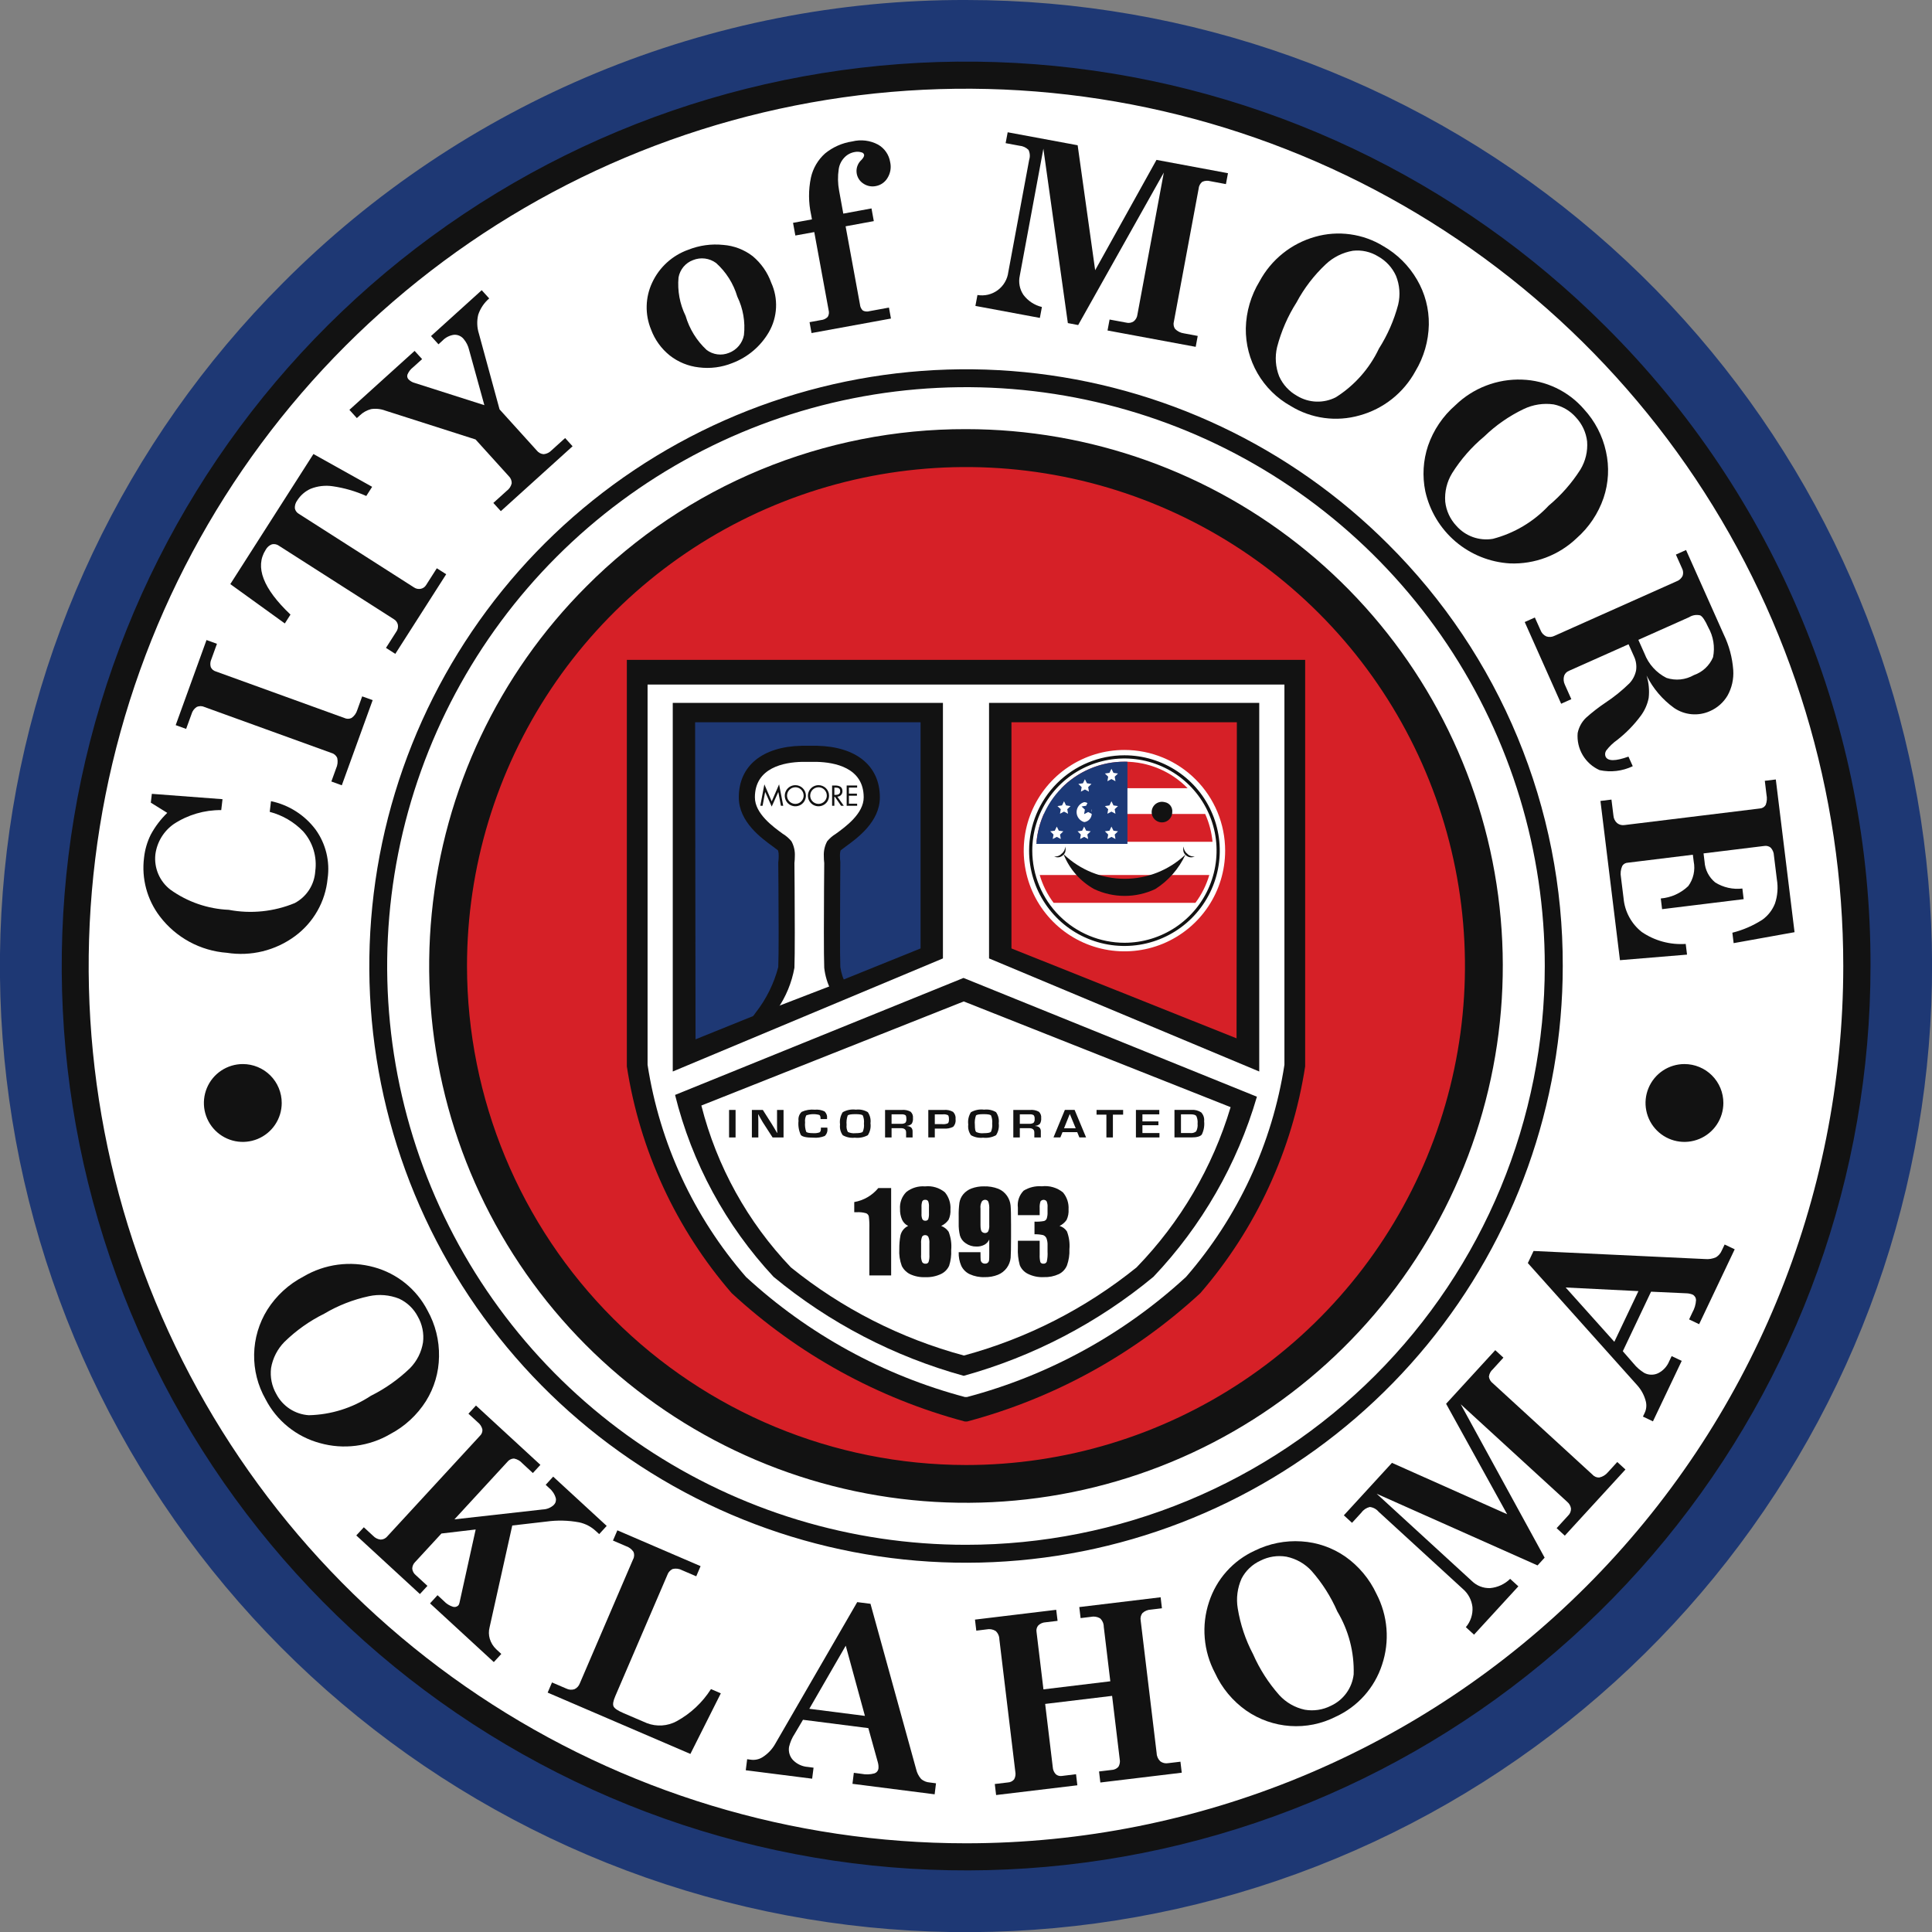 <svg width="82" height="82" viewBox="0 0 82 82" fill="none" xmlns="http://www.w3.org/2000/svg">
<rect x="0" y="0" width="82" height="82" fill="#808080" stroke="none"/>
<g clip-path="url(#clip0_1001_3230)">
<path d="M81.142 41C81.143 48.94 78.788 56.701 74.378 63.302C69.967 69.904 63.698 75.049 56.363 78.088C49.028 81.126 40.956 81.921 33.17 80.373C25.383 78.824 18.23 75.001 12.616 69.387C7.002 63.773 3.178 56.621 1.629 48.834C0.08 41.047 0.875 32.976 3.913 25.64C6.951 18.305 12.096 12.036 18.697 7.625C25.298 3.214 33.059 0.859 40.999 0.859C46.27 0.859 51.49 1.897 56.361 3.914C61.231 5.931 65.657 8.888 69.384 12.615C73.112 16.343 76.069 20.768 78.086 25.638C80.104 30.509 81.142 35.729 81.142 41Z" fill="white"/>
<path d="M62.495 41C62.495 45.251 61.234 49.407 58.872 52.942C56.51 56.477 53.153 59.232 49.225 60.859C45.298 62.486 40.975 62.912 36.806 62.082C32.636 61.253 28.806 59.206 25.8 56.2C22.794 53.193 20.746 49.363 19.917 45.193C19.087 41.024 19.513 36.702 21.14 32.774C22.767 28.846 25.522 25.489 29.057 23.127C32.592 20.765 36.748 19.504 40.999 19.504C43.822 19.504 46.617 20.06 49.225 21.14C51.834 22.221 54.203 23.804 56.199 25.8C58.195 27.796 59.779 30.166 60.859 32.774C61.939 35.382 62.495 38.177 62.495 41Z" fill="#D62027"/>
<path d="M12.008 12.008C5.3 18.716 1.125 27.542 0.194 36.982C-0.736 46.423 1.636 55.894 6.906 63.782C12.176 71.67 20.018 77.487 29.096 80.241C38.174 82.995 47.926 82.516 56.69 78.886C65.454 75.256 72.689 68.699 77.161 60.333C81.633 51.967 83.066 42.309 81.215 33.005C79.365 23.701 74.345 15.326 67.012 9.308C59.679 3.29 50.486 0 41 0C35.614 -0.015 30.278 1.039 25.301 3.1C20.325 5.161 15.806 8.189 12.008 12.008ZM2.89 41C2.89 33.463 5.125 26.094 9.312 19.827C13.5 13.56 19.452 8.675 26.416 5.791C33.38 2.906 41.042 2.152 48.435 3.622C55.828 5.093 62.618 8.722 67.948 14.052C73.278 19.382 76.907 26.173 78.378 33.565C79.849 40.958 79.094 48.621 76.209 55.584C73.325 62.548 68.44 68.5 62.173 72.688C55.906 76.876 48.537 79.111 41 79.111C30.896 79.099 21.209 75.081 14.064 67.936C6.92 60.791 2.901 51.104 2.89 41Z" fill="#1E3874"/>
<path d="M58.91 23.091C54.766 18.948 49.314 16.369 43.483 15.795C37.652 15.221 31.802 16.687 26.93 19.942C22.058 23.198 18.465 28.042 16.765 33.649C15.064 39.256 15.36 45.28 17.602 50.693C19.845 56.106 23.895 60.575 29.063 63.337C34.23 66.099 40.196 66.984 45.943 65.841C51.69 64.698 56.862 61.597 60.58 57.068C64.297 52.538 66.328 46.86 66.328 41C66.338 37.673 65.686 34.377 64.413 31.302C63.14 28.228 61.269 25.437 58.91 23.091ZM41 65.566C36.141 65.566 31.391 64.125 27.351 61.426C23.311 58.727 20.162 54.89 18.303 50.401C16.443 45.912 15.957 40.972 16.904 36.207C17.852 31.441 20.192 27.064 23.628 23.628C27.064 20.192 31.441 17.853 36.207 16.905C40.972 15.957 45.912 16.444 50.401 18.303C54.89 20.163 58.726 23.311 61.426 27.352C64.125 31.392 65.566 36.142 65.565 41C65.565 44.226 64.93 47.421 63.696 50.401C62.461 53.382 60.652 56.09 58.37 58.371C56.089 60.652 53.381 62.461 50.401 63.696C47.42 64.93 44.226 65.566 41 65.566Z" fill="#121212"/>
<path d="M68.145 13.856C61.865 7.577 53.603 3.669 44.765 2.799C35.927 1.93 27.061 4.151 19.678 9.085C12.294 14.019 6.85 21.361 4.272 29.859C1.695 38.357 2.143 47.486 5.542 55.691C8.941 63.895 15.079 70.667 22.911 74.853C30.743 79.04 39.784 80.38 48.493 78.648C57.203 76.916 65.043 72.217 70.677 65.352C76.311 58.487 79.39 49.882 79.39 41.001C79.404 35.958 78.417 30.962 76.487 26.302C74.557 21.642 71.722 17.412 68.145 13.856ZM41 78.235C33.635 78.235 26.436 76.052 20.313 71.96C14.189 67.869 9.417 62.054 6.598 55.25C3.78 48.446 3.042 40.959 4.479 33.736C5.916 26.513 9.462 19.878 14.669 14.671C19.877 9.464 26.512 5.917 33.735 4.481C40.958 3.044 48.444 3.781 55.248 6.6C62.052 9.418 67.868 14.191 71.959 20.314C76.05 26.438 78.234 33.637 78.234 41.001C78.233 50.876 74.311 60.347 67.328 67.329C60.345 74.312 50.875 78.235 41 78.235Z" fill="#121212"/>
<path d="M24.889 24.888C21.161 28.615 18.842 33.52 18.325 38.766C17.808 44.011 19.127 49.274 22.055 53.657C24.984 58.04 29.341 61.272 34.385 62.802C39.43 64.332 44.848 64.066 49.718 62.049C54.588 60.032 58.608 56.388 61.093 51.74C63.578 47.091 64.374 41.724 63.346 36.554C62.318 31.384 59.529 26.731 55.454 23.387C51.38 20.043 46.272 18.215 41.001 18.214C38.007 18.207 35.042 18.793 32.276 19.938C29.511 21.083 27 22.766 24.889 24.888ZM19.821 41C19.821 36.812 21.064 32.717 23.391 29.235C25.718 25.752 29.026 23.038 32.895 21.435C36.765 19.832 41.023 19.413 45.132 20.23C49.24 21.047 53.013 23.064 55.975 26.026C58.937 28.988 60.954 32.761 61.771 36.869C62.588 40.977 62.169 45.236 60.566 49.105C58.963 52.975 56.249 56.283 52.766 58.61C49.284 60.937 45.189 62.18 41.001 62.18C35.385 62.173 30.002 59.94 26.031 55.969C22.061 51.999 19.827 46.615 19.821 41Z" fill="#121212"/>
<path d="M26.605 28.006V45.26C27.153 48.823 28.695 52.159 31.055 54.885C33.862 57.478 37.259 59.348 40.951 60.333H41.047C44.74 59.348 48.138 57.478 50.946 54.885C53.305 52.159 54.847 48.823 55.395 45.26V28.006H26.605Z" fill="#121212"/>
<path d="M27.485 29.054V45.193C28 48.529 29.448 51.651 31.663 54.198C34.3 56.625 37.489 58.374 40.954 59.294H41.043C44.509 58.375 47.699 56.626 50.337 54.198C52.552 51.651 54 48.529 54.515 45.193V29.054H27.485Z" fill="white"/>
<path d="M28.554 29.833H40.021V40.678L28.554 45.478V29.833Z" fill="#121212"/>
<path d="M29.503 30.654H39.071V40.255L29.521 44.112L29.503 30.654Z" fill="#1E3874"/>
<path d="M53.446 29.833H41.978V40.678L53.446 45.478V29.833Z" fill="#121212"/>
<path d="M52.496 30.654H42.929V40.255L52.483 44.07L52.496 30.654Z" fill="#D62027"/>
<path d="M40.894 41.507L28.652 46.472C29.367 49.359 30.805 52.016 32.832 54.192C35.196 56.146 37.946 57.578 40.903 58.394C43.853 57.576 46.597 56.144 48.955 54.192C51.007 52.03 52.512 49.409 53.347 46.548L40.894 41.507Z" fill="#121212"/>
<path d="M40.904 42.504L29.768 46.922C30.422 49.501 31.731 51.868 33.569 53.793C35.73 55.536 38.231 56.81 40.912 57.533C43.587 56.808 46.082 55.534 48.238 53.793C50.097 51.88 51.466 49.546 52.231 46.991L40.904 42.504Z" fill="white"/>
<path d="M31.22 47.109H30.944V48.277H31.22V47.109Z" fill="#121212"/>
<path d="M33.256 47.109V48.277H32.791L32.377 47.636C32.357 47.605 32.324 47.547 32.279 47.467L32.233 47.385L32.188 47.3H32.177L32.181 47.378L32.184 47.454L32.186 47.607V48.277H31.912V47.109H32.377L32.753 47.701C32.786 47.754 32.826 47.816 32.869 47.892L32.924 47.985L32.98 48.083H32.989L32.987 48.008L32.982 47.932L32.98 47.781V47.109H33.256Z" fill="#121212"/>
<path d="M34.84 47.859H35.116V47.899C35.124 47.957 35.119 48.016 35.099 48.071C35.08 48.126 35.047 48.175 35.005 48.215C34.85 48.277 34.683 48.301 34.517 48.286C34.233 48.286 34.057 48.249 33.99 48.173C33.902 47.985 33.868 47.776 33.892 47.57C33.882 47.501 33.889 47.43 33.912 47.364C33.935 47.297 33.974 47.238 34.026 47.19C34.201 47.111 34.393 47.08 34.584 47.099C34.726 47.085 34.869 47.11 34.998 47.172C35.037 47.21 35.067 47.257 35.086 47.309C35.104 47.36 35.109 47.416 35.102 47.47V47.497H34.827V47.468C34.827 47.39 34.809 47.341 34.773 47.321C34.592 47.271 34.399 47.277 34.221 47.339C34.175 47.431 34.157 47.535 34.17 47.637C34.157 47.771 34.173 47.907 34.217 48.035C34.248 48.075 34.346 48.095 34.515 48.095C34.605 48.102 34.696 48.091 34.782 48.062C34.822 48.039 34.842 47.988 34.842 47.91L34.84 47.859Z" fill="#121212"/>
<path d="M36.325 47.097C36.502 47.075 36.68 47.113 36.833 47.203C36.928 47.341 36.968 47.509 36.946 47.675C36.971 47.852 36.93 48.032 36.833 48.182C36.663 48.273 36.47 48.31 36.279 48.287C36.102 48.307 35.924 48.271 35.769 48.182C35.674 48.051 35.633 47.889 35.654 47.728C35.629 47.546 35.669 47.361 35.767 47.206C35.937 47.11 36.133 47.072 36.325 47.097ZM36.303 47.288C36.119 47.288 36.01 47.308 35.978 47.346C35.934 47.473 35.919 47.608 35.932 47.742C35.918 47.846 35.937 47.952 35.987 48.044C36.088 48.091 36.2 48.109 36.31 48.096C36.479 48.096 36.581 48.075 36.617 48.038C36.664 47.928 36.682 47.807 36.668 47.688C36.682 47.571 36.665 47.451 36.619 47.341C36.586 47.306 36.481 47.288 36.303 47.288Z" fill="#121212"/>
<path d="M37.565 48.277V47.109H38.279C38.406 47.097 38.534 47.123 38.647 47.183C38.684 47.216 38.713 47.259 38.731 47.306C38.749 47.353 38.755 47.404 38.749 47.454C38.757 47.538 38.739 47.621 38.698 47.694C38.642 47.749 38.569 47.781 38.491 47.785V47.792C38.651 47.801 38.733 47.877 38.733 48.019V48.277H38.458V48.063C38.458 47.943 38.384 47.883 38.237 47.883H37.841V48.277H37.565ZM37.841 47.697H38.235C38.301 47.704 38.367 47.69 38.424 47.657C38.442 47.634 38.455 47.608 38.463 47.58C38.471 47.552 38.472 47.523 38.469 47.494C38.469 47.41 38.458 47.356 38.431 47.332C38.377 47.301 38.316 47.289 38.255 47.296H37.841V47.697Z" fill="#121212"/>
<path d="M39.4 48.275V47.11H40.057C40.194 47.095 40.332 47.124 40.453 47.192C40.492 47.234 40.523 47.284 40.541 47.339C40.559 47.394 40.564 47.453 40.557 47.51C40.565 47.566 40.559 47.623 40.543 47.677C40.526 47.73 40.497 47.78 40.459 47.822C40.338 47.886 40.2 47.913 40.063 47.9H39.676V48.275H39.4ZM39.676 47.712H39.99C40.07 47.72 40.151 47.709 40.226 47.679C40.261 47.655 40.277 47.601 40.277 47.514C40.277 47.417 40.264 47.354 40.235 47.332C40.167 47.3 40.091 47.287 40.017 47.297H39.676V47.712Z" fill="#121212"/>
<path d="M41.768 47.097C41.944 47.075 42.123 47.113 42.275 47.203C42.37 47.341 42.411 47.509 42.389 47.675C42.413 47.852 42.373 48.032 42.275 48.182C42.106 48.273 41.914 48.31 41.724 48.287C41.546 48.307 41.367 48.271 41.212 48.182C41.117 48.051 41.075 47.889 41.096 47.728C41.071 47.546 41.111 47.361 41.209 47.206C41.379 47.11 41.575 47.072 41.768 47.097ZM41.746 47.288C41.561 47.288 41.454 47.308 41.423 47.346C41.378 47.473 41.362 47.608 41.376 47.742C41.376 47.909 41.394 48.011 41.43 48.044C41.53 48.091 41.642 48.109 41.752 48.096C41.924 48.096 42.024 48.075 42.059 48.038C42.107 47.928 42.124 47.807 42.111 47.688C42.124 47.571 42.107 47.451 42.062 47.341C42.028 47.306 41.924 47.288 41.746 47.288Z" fill="#121212"/>
<path d="M43.008 48.277V47.109H43.722C43.849 47.097 43.976 47.123 44.089 47.183C44.127 47.216 44.155 47.259 44.173 47.306C44.191 47.353 44.197 47.404 44.191 47.454C44.199 47.538 44.181 47.621 44.14 47.694C44.084 47.749 44.011 47.781 43.933 47.785V47.792C44.096 47.801 44.176 47.877 44.176 48.019V48.277H43.9V48.064C43.9 47.943 43.826 47.883 43.68 47.883H43.284V48.277H43.008ZM43.284 47.697H43.677C43.743 47.704 43.809 47.69 43.866 47.657C43.885 47.634 43.898 47.608 43.907 47.58C43.914 47.552 43.917 47.523 43.913 47.494C43.92 47.437 43.906 47.379 43.873 47.332C43.82 47.301 43.758 47.289 43.697 47.296H43.284V47.697Z" fill="#121212"/>
<path d="M45.721 48.052H45.096L45.005 48.276H44.713L45.196 47.108H45.61L46.097 48.276H45.812L45.721 48.052ZM45.657 47.889L45.405 47.28L45.16 47.889H45.657Z" fill="#121212"/>
<path d="M47.235 47.309V48.277H46.959V47.309H46.541V47.109H47.669V47.309H47.235Z" fill="#121212"/>
<path d="M48.488 47.296V47.596H49.166V47.758H48.488V48.09H49.211V48.277H48.212V47.109H49.204V47.296H48.488Z" fill="#121212"/>
<path d="M49.848 48.276V47.108H50.562C50.711 47.094 50.861 47.132 50.985 47.215C51.031 47.266 51.066 47.325 51.087 47.39C51.108 47.455 51.115 47.523 51.107 47.591C51.128 47.784 51.094 47.978 51.009 48.152C50.945 48.234 50.798 48.276 50.569 48.276H49.848ZM50.124 48.09H50.516C50.561 48.096 50.607 48.093 50.651 48.08C50.695 48.067 50.736 48.046 50.771 48.016C50.821 47.916 50.841 47.804 50.829 47.694C50.841 47.582 50.822 47.469 50.776 47.367C50.742 47.32 50.66 47.295 50.533 47.295H50.124V48.09Z" fill="#121212"/>
<path d="M37.823 50.425V54.133H36.898V52.145C36.904 51.972 36.897 51.798 36.875 51.627C36.868 51.597 36.855 51.571 36.835 51.548C36.816 51.525 36.791 51.507 36.764 51.495C36.629 51.456 36.488 51.441 36.348 51.451H36.257V51.019C36.657 50.95 37.02 50.739 37.278 50.425H37.823Z" fill="#121212"/>
<path d="M39.947 52.032C40.075 52.08 40.185 52.166 40.262 52.278C40.359 52.526 40.397 52.794 40.371 53.059C40.382 53.283 40.353 53.507 40.285 53.72C40.217 53.872 40.097 53.996 39.947 54.069C39.736 54.17 39.504 54.217 39.27 54.207C39.045 54.217 38.822 54.172 38.618 54.076C38.469 54 38.348 53.879 38.274 53.729C38.189 53.5 38.153 53.256 38.169 53.012C38.167 52.816 38.184 52.62 38.22 52.427C38.241 52.341 38.281 52.261 38.337 52.192C38.394 52.123 38.465 52.069 38.545 52.032C38.431 51.977 38.34 51.884 38.287 51.769C38.224 51.625 38.194 51.468 38.2 51.311C38.19 51.179 38.209 51.046 38.255 50.922C38.301 50.798 38.374 50.686 38.467 50.592C38.693 50.416 38.976 50.331 39.261 50.354C39.412 50.337 39.565 50.351 39.71 50.395C39.855 50.438 39.99 50.511 40.107 50.608C40.274 50.812 40.358 51.072 40.34 51.335C40.35 51.484 40.323 51.633 40.262 51.769C40.182 51.883 40.073 51.974 39.947 52.032ZM39.446 52.777C39.454 52.68 39.439 52.583 39.401 52.494C39.388 52.471 39.367 52.452 39.344 52.44C39.32 52.427 39.293 52.421 39.266 52.423C39.24 52.421 39.214 52.427 39.191 52.439C39.167 52.451 39.148 52.469 39.135 52.492C39.1 52.583 39.086 52.68 39.094 52.777V53.257C39.085 53.362 39.1 53.468 39.139 53.566C39.154 53.59 39.175 53.608 39.2 53.62C39.224 53.632 39.252 53.638 39.279 53.635C39.306 53.639 39.332 53.634 39.355 53.621C39.379 53.609 39.398 53.59 39.41 53.566C39.442 53.464 39.454 53.357 39.446 53.25V52.777ZM39.428 51.233C39.435 51.148 39.423 51.063 39.395 50.984C39.382 50.963 39.362 50.946 39.34 50.935C39.318 50.925 39.293 50.921 39.268 50.924C39.243 50.921 39.218 50.925 39.196 50.937C39.173 50.948 39.155 50.966 39.144 50.988C39.118 51.067 39.107 51.15 39.112 51.233V51.515C39.106 51.594 39.118 51.673 39.148 51.747C39.161 51.768 39.179 51.785 39.201 51.797C39.223 51.808 39.248 51.813 39.273 51.811C39.297 51.814 39.322 51.809 39.344 51.798C39.366 51.787 39.385 51.77 39.397 51.749C39.423 51.665 39.434 51.577 39.428 51.489V51.233Z" fill="#121212"/>
<path d="M40.69 53.147H41.615C41.615 53.321 41.618 53.43 41.622 53.474C41.626 53.518 41.646 53.558 41.678 53.588C41.715 53.62 41.763 53.636 41.811 53.632C41.833 53.633 41.854 53.63 41.874 53.623C41.895 53.616 41.913 53.605 41.929 53.59C41.96 53.56 41.978 53.52 41.98 53.477C41.985 53.432 41.987 53.339 41.987 53.201V52.609C41.944 52.704 41.871 52.782 41.78 52.832C41.675 52.886 41.558 52.912 41.44 52.907C41.279 52.91 41.122 52.862 40.99 52.769C40.871 52.693 40.783 52.576 40.743 52.44C40.703 52.27 40.685 52.095 40.69 51.919V51.624C40.685 51.43 40.696 51.237 40.721 51.045C40.742 50.916 40.797 50.795 40.879 50.694C40.973 50.58 41.096 50.493 41.235 50.442C41.404 50.38 41.583 50.349 41.762 50.353C41.97 50.346 42.178 50.381 42.372 50.456C42.521 50.517 42.649 50.621 42.741 50.754C42.824 50.874 42.876 51.013 42.892 51.159C42.906 51.301 42.912 51.577 42.912 51.984V52.5C42.912 52.941 42.906 53.236 42.895 53.385C42.879 53.543 42.82 53.694 42.725 53.821C42.63 53.948 42.501 54.047 42.354 54.106C42.176 54.176 41.986 54.21 41.796 54.206C41.575 54.215 41.356 54.171 41.155 54.08C40.999 54.006 40.874 53.881 40.799 53.726C40.72 53.544 40.683 53.346 40.69 53.147ZM41.615 51.991C41.615 52.146 41.635 52.242 41.675 52.28C41.709 52.312 41.753 52.332 41.8 52.333C41.828 52.335 41.855 52.33 41.88 52.318C41.906 52.306 41.927 52.287 41.942 52.264C41.979 52.178 41.995 52.084 41.987 51.991V51.319C41.995 51.21 41.98 51.101 41.945 50.998C41.931 50.974 41.91 50.953 41.885 50.94C41.859 50.926 41.831 50.921 41.802 50.923C41.756 50.926 41.712 50.947 41.68 50.981C41.623 51.076 41.6 51.187 41.615 51.297V51.991Z" fill="#121212"/>
<path d="M44.971 52.032C45.099 52.07 45.211 52.153 45.284 52.265C45.376 52.506 45.412 52.765 45.389 53.022C45.399 53.255 45.364 53.487 45.286 53.707C45.22 53.869 45.097 54.001 44.939 54.078C44.74 54.17 44.522 54.213 44.303 54.205C44.064 54.218 43.825 54.167 43.611 54.058C43.462 53.98 43.345 53.852 43.282 53.696C43.216 53.454 43.189 53.203 43.202 52.953V52.661H44.127V53.262C44.122 53.365 44.131 53.469 44.156 53.569C44.169 53.592 44.188 53.61 44.211 53.621C44.234 53.633 44.26 53.637 44.285 53.634C44.315 53.637 44.345 53.631 44.37 53.616C44.396 53.601 44.416 53.578 44.428 53.551C44.459 53.41 44.47 53.264 44.461 53.12V52.864C44.467 52.758 44.451 52.652 44.414 52.552C44.401 52.522 44.381 52.495 44.356 52.472C44.332 52.45 44.303 52.432 44.272 52.421C44.152 52.395 44.03 52.383 43.907 52.386V51.85C44.044 51.857 44.18 51.848 44.314 51.823C44.34 51.815 44.364 51.801 44.384 51.782C44.404 51.763 44.419 51.74 44.428 51.714C44.454 51.627 44.466 51.537 44.461 51.447V51.242C44.469 51.154 44.455 51.066 44.421 50.984C44.405 50.965 44.385 50.95 44.363 50.939C44.34 50.929 44.316 50.924 44.291 50.924C44.266 50.925 44.242 50.931 44.22 50.942C44.197 50.953 44.178 50.969 44.163 50.989C44.133 51.078 44.121 51.172 44.127 51.267V51.574H43.202V51.255C43.186 51.125 43.199 50.993 43.241 50.869C43.283 50.744 43.353 50.631 43.444 50.537C43.676 50.394 43.947 50.328 44.219 50.35C44.378 50.331 44.54 50.344 44.694 50.389C44.849 50.434 44.993 50.509 45.117 50.611C45.285 50.811 45.369 51.068 45.353 51.329C45.364 51.483 45.335 51.638 45.269 51.778C45.193 51.888 45.09 51.975 44.971 52.032Z" fill="#121212"/>
<path d="M33.307 35.895C33.391 36.125 33.415 36.373 33.376 36.614C33.376 36.614 33.409 40.309 33.376 41.061C33.232 41.721 32.951 42.343 32.551 42.887L35.516 41.744C35.413 41.529 35.348 41.298 35.325 41.061C35.291 40.309 35.325 36.614 35.325 36.614C35.287 36.373 35.31 36.125 35.394 35.895C35.532 35.691 37.002 34.972 37.002 33.842C37.002 32.714 36.145 32.029 34.675 31.996C34.557 31.994 34.453 31.994 34.35 31.996C34.248 31.994 34.143 31.994 34.026 31.996C32.555 32.029 31.699 32.714 31.699 33.842C31.699 34.972 33.171 35.691 33.307 35.895Z" fill="white"/>
<path d="M32.826 35.944C32.826 35.944 32.999 36.078 33.024 36.096C33.045 36.173 33.054 36.253 33.05 36.334C33.05 36.413 33.046 36.491 33.037 36.569L33.032 36.592V36.616C33.032 36.641 33.048 38.278 33.048 39.581C33.048 40.233 33.044 40.801 33.032 41.045C32.848 41.749 32.521 42.408 32.072 42.981L31.769 43.401L33.222 42.84H32.988C33.355 42.312 33.604 41.71 33.718 41.076C33.729 40.818 33.733 40.231 33.733 39.564C33.733 38.325 33.72 36.814 33.718 36.63C33.729 36.533 33.735 36.436 33.735 36.338C33.747 36.118 33.697 35.899 33.591 35.706C33.488 35.581 33.365 35.474 33.226 35.391C32.812 35.09 32.04 34.532 32.04 33.842C32.04 32.574 33.288 32.354 34.033 32.336H34.667C35.41 32.354 36.658 32.574 36.658 33.842C36.658 34.532 35.889 35.09 35.473 35.391C35.334 35.475 35.211 35.582 35.108 35.706C35.004 35.9 34.954 36.118 34.966 36.338C34.965 36.436 34.971 36.533 34.983 36.63C34.981 36.814 34.968 38.325 34.968 39.564C34.968 40.231 34.972 40.818 34.983 41.076C35.02 41.415 35.12 41.744 35.277 42.046L35.918 41.799C35.789 41.565 35.704 41.31 35.666 41.045C35.655 40.801 35.653 40.233 35.653 39.581C35.653 38.278 35.666 36.641 35.666 36.616V36.594L35.664 36.569C35.655 36.493 35.651 36.416 35.651 36.338C35.647 36.256 35.656 36.173 35.678 36.093L35.875 35.944C36.387 35.573 37.344 34.881 37.344 33.842C37.344 32.51 36.349 31.691 34.683 31.653H34.018C32.352 31.691 31.357 32.51 31.357 33.842C31.357 34.881 32.312 35.573 32.826 35.944Z" fill="#121212"/>
<path d="M32.442 33.29L32.754 34.013L33.067 33.29L33.243 34.2H33.145L33.034 33.617H33.032L32.754 34.233L32.478 33.617H32.475L32.366 34.2H32.269L32.442 33.29Z" fill="#121212"/>
<path d="M34.205 33.77C34.205 33.858 34.179 33.945 34.131 34.02C34.082 34.094 34.012 34.152 33.931 34.186C33.849 34.221 33.758 34.23 33.671 34.213C33.584 34.196 33.504 34.154 33.441 34.092C33.378 34.029 33.335 33.949 33.317 33.862C33.299 33.775 33.308 33.685 33.342 33.603C33.375 33.521 33.432 33.451 33.506 33.401C33.58 33.352 33.666 33.325 33.755 33.325C33.814 33.324 33.872 33.335 33.927 33.358C33.981 33.38 34.031 33.412 34.072 33.454C34.114 33.495 34.147 33.544 34.17 33.598C34.193 33.653 34.205 33.711 34.205 33.77ZM33.404 33.77C33.404 33.839 33.426 33.907 33.465 33.965C33.504 34.022 33.559 34.067 33.624 34.093C33.688 34.119 33.759 34.126 33.828 34.112C33.896 34.098 33.958 34.064 34.007 34.014C34.056 33.965 34.089 33.902 34.103 33.833C34.116 33.765 34.108 33.694 34.081 33.63C34.055 33.566 34.009 33.511 33.951 33.472C33.893 33.434 33.825 33.414 33.755 33.414C33.662 33.415 33.572 33.453 33.507 33.52C33.441 33.586 33.404 33.676 33.404 33.77Z" fill="#121212"/>
<path d="M35.188 33.77C35.188 33.858 35.163 33.945 35.114 34.02C35.065 34.094 34.995 34.152 34.913 34.186C34.832 34.221 34.742 34.23 34.654 34.213C34.567 34.196 34.487 34.154 34.424 34.092C34.361 34.029 34.318 33.949 34.3 33.862C34.282 33.775 34.291 33.685 34.325 33.603C34.358 33.521 34.416 33.451 34.489 33.401C34.563 33.352 34.65 33.325 34.738 33.325C34.797 33.324 34.855 33.335 34.91 33.358C34.964 33.38 35.014 33.412 35.056 33.454C35.097 33.495 35.13 33.544 35.153 33.598C35.176 33.653 35.188 33.711 35.188 33.77ZM34.387 33.77C34.387 33.839 34.409 33.907 34.448 33.965C34.487 34.022 34.542 34.067 34.607 34.093C34.672 34.119 34.742 34.126 34.811 34.112C34.879 34.098 34.941 34.064 34.99 34.014C35.039 33.965 35.072 33.902 35.086 33.833C35.099 33.765 35.091 33.694 35.065 33.63C35.038 33.566 34.992 33.511 34.934 33.472C34.876 33.434 34.808 33.414 34.738 33.414C34.645 33.415 34.555 33.453 34.489 33.52C34.424 33.586 34.387 33.676 34.387 33.77Z" fill="#121212"/>
<path d="M35.413 34.2H35.317V33.339H35.442C35.604 33.339 35.756 33.384 35.756 33.577C35.757 33.607 35.753 33.637 35.743 33.665C35.733 33.693 35.718 33.719 35.697 33.741C35.677 33.763 35.653 33.781 35.626 33.793C35.599 33.805 35.57 33.812 35.54 33.813L35.813 34.2H35.698L35.438 33.822H35.413V34.2ZM35.413 33.738H35.442C35.551 33.738 35.66 33.718 35.66 33.584C35.66 33.442 35.558 33.428 35.442 33.428H35.413V33.738Z" fill="#121212"/>
<path d="M35.935 33.339H36.38V33.428H36.03V33.684H36.371V33.773H36.03V34.111H36.38V34.2H35.935V33.339Z" fill="#121212"/>
<path d="M51.999 36.103C51.999 36.948 51.749 37.775 51.279 38.478C50.81 39.181 50.142 39.729 49.361 40.053C48.58 40.376 47.721 40.461 46.892 40.296C46.063 40.132 45.301 39.725 44.703 39.127C44.105 38.529 43.698 37.768 43.533 36.939C43.367 36.11 43.452 35.25 43.775 34.469C44.098 33.688 44.646 33.02 45.349 32.55C46.052 32.081 46.878 31.83 47.724 31.83C48.857 31.83 49.944 32.28 50.746 33.081C51.548 33.882 51.998 34.969 51.999 36.103Z" fill="white"/>
<path d="M43.678 36.103C43.678 36.903 43.915 37.686 44.36 38.351C44.804 39.017 45.436 39.535 46.176 39.841C46.915 40.148 47.729 40.228 48.514 40.072C49.298 39.916 50.02 39.53 50.585 38.964C51.151 38.398 51.537 37.677 51.693 36.892C51.849 36.107 51.769 35.294 51.462 34.554C51.156 33.815 50.638 33.183 49.972 32.739C49.307 32.294 48.524 32.057 47.724 32.057C46.651 32.058 45.623 32.485 44.864 33.243C44.106 34.002 43.679 35.03 43.678 36.103ZM43.813 36.103C43.813 35.33 44.043 34.573 44.472 33.93C44.902 33.287 45.513 32.786 46.228 32.49C46.942 32.194 47.728 32.117 48.487 32.267C49.246 32.418 49.943 32.791 50.489 33.338C51.036 33.885 51.409 34.581 51.56 35.34C51.711 36.099 51.633 36.885 51.337 37.6C51.041 38.314 50.54 38.925 49.897 39.355C49.254 39.784 48.498 40.014 47.724 40.014C46.687 40.012 45.694 39.6 44.961 38.867C44.227 38.133 43.815 37.14 43.813 36.103Z" fill="#121212"/>
<path d="M51.151 34.547H44.304C44.136 34.92 44.031 35.319 43.993 35.728H51.463C51.424 35.319 51.319 34.92 51.151 34.547ZM44.718 38.319H50.737C51.003 37.964 51.202 37.564 51.327 37.138H44.128C44.253 37.564 44.453 37.964 44.718 38.319ZM47.728 32.329C47.229 32.328 46.735 32.427 46.275 32.621C45.815 32.814 45.398 33.097 45.049 33.454H50.406C50.057 33.097 49.641 32.814 49.181 32.621C48.721 32.427 48.227 32.328 47.728 32.329Z" fill="#D62027"/>
<path d="M47.852 35.818V32.33L47.728 32.328C46.778 32.328 45.864 32.688 45.17 33.336C44.475 33.984 44.052 34.871 43.986 35.818H47.852Z" fill="#1C3977"/>
<path d="M50.389 36.233C50.342 36.197 50.305 36.151 50.278 36.098C50.252 36.045 50.237 35.988 50.235 35.929C50.214 36.007 50.215 36.089 50.237 36.167C50.253 36.208 50.277 36.245 50.309 36.276C49.611 36.935 48.688 37.301 47.728 37.299C46.768 37.297 45.846 36.925 45.152 36.262C45.178 36.235 45.197 36.202 45.21 36.167C45.234 36.089 45.234 36.007 45.212 35.929C45.212 35.988 45.197 36.046 45.171 36.099C45.144 36.152 45.106 36.198 45.059 36.233C45.019 36.277 44.969 36.31 44.914 36.33C44.858 36.35 44.799 36.357 44.741 36.349C44.813 36.387 44.897 36.398 44.977 36.378C45.042 36.358 45.101 36.321 45.146 36.269C45.395 36.89 45.85 37.406 46.434 37.733C46.84 37.925 47.285 38.025 47.735 38.025C48.185 38.025 48.629 37.925 49.036 37.733C49.592 37.38 50.034 36.875 50.311 36.278C50.355 36.325 50.411 36.359 50.473 36.378C50.553 36.397 50.637 36.387 50.709 36.349C50.65 36.357 50.591 36.35 50.535 36.33C50.479 36.31 50.429 36.277 50.389 36.233Z" fill="#121212"/>
<path d="M49.429 34.045C49.341 34.022 49.248 34.026 49.162 34.059C49.077 34.091 49.004 34.149 48.953 34.225C48.902 34.301 48.877 34.391 48.88 34.482C48.883 34.574 48.914 34.662 48.97 34.734C49.026 34.807 49.103 34.86 49.19 34.886C49.278 34.913 49.371 34.911 49.458 34.882C49.544 34.852 49.619 34.797 49.672 34.722C49.726 34.648 49.754 34.559 49.754 34.468C49.765 34.369 49.737 34.27 49.677 34.191C49.616 34.112 49.528 34.06 49.429 34.045Z" fill="#121212"/>
<path d="M46.322 34.363L46.342 34.481V34.468C46.342 34.43 46.338 34.393 46.331 34.356L46.322 34.363Z" fill="white"/>
<path d="M46.013 34.554L46.046 34.363L45.906 34.229L46.097 34.2L46.155 34.084C46.114 34.059 46.067 34.045 46.019 34.044C45.926 34.069 45.844 34.125 45.785 34.201C45.726 34.278 45.694 34.372 45.694 34.468C45.694 34.565 45.726 34.659 45.785 34.735C45.844 34.812 45.926 34.867 46.019 34.892C46.105 34.881 46.184 34.84 46.242 34.777C46.3 34.713 46.334 34.631 46.337 34.545L46.184 34.465L46.013 34.554Z" fill="white"/>
<path d="M47.173 32.629L47.26 32.803L47.451 32.83L47.311 32.965L47.344 33.157L47.173 33.065L47.002 33.157L47.035 32.965L46.895 32.83L47.089 32.803L47.173 32.629Z" fill="white"/>
<path d="M46.047 33.072L46.134 33.245L46.325 33.272L46.185 33.408L46.218 33.599L46.047 33.508L45.876 33.599L45.909 33.408L45.769 33.272L45.963 33.245L46.047 33.072Z" fill="white"/>
<path d="M45.16 34.008L45.247 34.184L45.438 34.213L45.298 34.344L45.331 34.538L45.16 34.447L44.989 34.538L45.022 34.344L44.882 34.213L45.075 34.184L45.16 34.008Z" fill="white"/>
<path d="M47.173 34.008L47.26 34.184L47.451 34.213L47.311 34.344L47.344 34.538L47.173 34.447L47.002 34.538L47.035 34.344L46.895 34.213L47.089 34.184L47.173 34.008Z" fill="white"/>
<path d="M47.173 35.083L47.26 35.257L47.451 35.283L47.311 35.421L47.344 35.61L47.173 35.519L47.002 35.61L47.035 35.421L46.895 35.283L47.089 35.257L47.173 35.083Z" fill="white"/>
<path d="M46.014 35.083L46.101 35.257L46.292 35.283L46.15 35.421L46.185 35.61L46.014 35.519L45.843 35.61L45.874 35.421L45.736 35.283L45.929 35.257L46.014 35.083Z" fill="white"/>
<path d="M44.853 35.083L44.94 35.257L45.131 35.283L44.991 35.421L45.024 35.61L44.853 35.519L44.681 35.61L44.715 35.421L44.575 35.283L44.768 35.257L44.853 35.083Z" fill="white"/>
<path d="M7.099 34.501L6.401 34.067L6.445 33.693L9.444 33.92L9.39 34.383C8.677 34.376 7.977 34.581 7.38 34.972C7.165 35.121 6.985 35.314 6.849 35.537C6.714 35.761 6.627 36.01 6.594 36.269C6.564 36.552 6.607 36.838 6.719 37.099C6.831 37.361 7.009 37.589 7.235 37.762C7.959 38.281 8.82 38.578 9.711 38.616C10.652 38.795 11.626 38.695 12.511 38.329C12.76 38.196 12.97 38.002 13.123 37.765C13.275 37.528 13.364 37.255 13.381 36.974C13.422 36.673 13.397 36.367 13.309 36.076C13.221 35.786 13.071 35.518 12.87 35.29C12.482 34.887 11.99 34.599 11.448 34.458L11.502 34.004C12.26 34.163 12.935 34.593 13.399 35.215C13.83 35.817 14.011 36.562 13.904 37.294C13.858 37.775 13.711 38.241 13.472 38.661C13.234 39.081 12.909 39.446 12.52 39.733C12.11 40.036 11.643 40.254 11.148 40.376C10.652 40.497 10.137 40.519 9.633 40.44C9.075 40.399 8.533 40.24 8.042 39.974C7.55 39.707 7.121 39.339 6.783 38.894C6.241 38.183 6.001 37.287 6.114 36.4C6.151 36.059 6.248 35.728 6.401 35.421C6.585 35.081 6.821 34.77 7.099 34.501Z" fill="#121212"/>
<path d="M7.457 30.777L8.765 27.165L9.208 27.325L8.972 27.977C8.923 28.082 8.913 28.201 8.945 28.312C8.965 28.357 8.994 28.396 9.03 28.428C9.067 28.46 9.11 28.484 9.157 28.497L14.613 30.472C14.662 30.496 14.714 30.508 14.768 30.508C14.822 30.508 14.874 30.496 14.922 30.472C15.038 30.39 15.122 30.272 15.163 30.137L15.372 29.556L15.817 29.716L14.507 33.331L14.064 33.169L14.264 32.617C14.328 32.48 14.346 32.326 14.315 32.179C14.295 32.126 14.262 32.079 14.221 32.041C14.179 32.004 14.129 31.976 14.075 31.961L8.68 30.008C8.628 29.983 8.571 29.97 8.513 29.97C8.455 29.97 8.397 29.983 8.345 30.008C8.239 30.079 8.163 30.185 8.129 30.308L7.9 30.937L7.457 30.777Z" fill="#121212"/>
<path d="M9.775 24.791L13.303 19.27L15.795 20.662L15.546 21.051C15.092 20.848 14.612 20.709 14.12 20.638C13.805 20.591 13.484 20.628 13.188 20.744C12.952 20.849 12.753 21.022 12.616 21.24C12.544 21.336 12.507 21.454 12.514 21.574C12.523 21.623 12.544 21.67 12.573 21.711C12.603 21.752 12.641 21.785 12.685 21.81L17.57 24.931C17.611 24.959 17.658 24.98 17.707 24.99C17.757 25 17.808 25 17.857 24.991C17.903 24.982 17.947 24.964 17.985 24.938C18.024 24.911 18.057 24.877 18.082 24.837L18.54 24.119L18.938 24.372L16.778 27.752L16.382 27.498L16.818 26.815C16.849 26.772 16.872 26.724 16.883 26.672C16.895 26.62 16.896 26.567 16.887 26.515C16.876 26.465 16.854 26.418 16.824 26.377C16.794 26.337 16.756 26.302 16.711 26.277L11.851 23.171C11.807 23.138 11.757 23.114 11.704 23.102C11.65 23.09 11.595 23.09 11.542 23.102C11.427 23.145 11.332 23.229 11.275 23.338C10.812 24.063 11.164 24.979 12.329 26.085L12.089 26.461L9.775 24.791Z" fill="#121212"/>
<path d="M14.83 17.395L17.597 14.893L17.916 15.242L17.531 15.589C17.427 15.669 17.346 15.774 17.295 15.894C17.282 15.929 17.28 15.966 17.287 16.002C17.295 16.038 17.312 16.072 17.337 16.099C17.408 16.172 17.498 16.226 17.597 16.252L20.558 17.197L19.909 14.846C19.869 14.676 19.79 14.519 19.677 14.386C19.629 14.327 19.567 14.281 19.498 14.25C19.428 14.219 19.353 14.205 19.277 14.208C19.087 14.232 18.911 14.321 18.779 14.459L18.61 14.613L18.294 14.263L20.445 12.317L20.763 12.666C20.549 12.85 20.388 13.088 20.298 13.356C20.234 13.62 20.243 13.897 20.325 14.156L21.203 17.375L22.785 19.124C22.82 19.169 22.864 19.206 22.915 19.232C22.966 19.259 23.021 19.274 23.079 19.277C23.205 19.264 23.323 19.205 23.41 19.113L23.986 18.592L24.302 18.941L21.257 21.695L20.939 21.346L21.51 20.83C21.617 20.752 21.692 20.637 21.719 20.508C21.72 20.451 21.708 20.395 21.686 20.343C21.664 20.291 21.631 20.244 21.59 20.205L20.184 18.652L16.358 17.429C16.164 17.355 15.954 17.333 15.749 17.364C15.567 17.412 15.401 17.505 15.266 17.636L15.146 17.745L14.83 17.395Z" fill="#121212"/>
<path d="M29.21 10.601C29.683 10.413 30.193 10.342 30.699 10.395C31.152 10.429 31.586 10.595 31.947 10.873C32.305 11.172 32.577 11.561 32.734 12.001C32.885 12.332 32.954 12.694 32.937 13.058C32.92 13.422 32.817 13.776 32.636 14.092C32.286 14.697 31.737 15.162 31.084 15.409C30.634 15.591 30.145 15.654 29.664 15.593C29.212 15.543 28.783 15.367 28.425 15.086C28.067 14.798 27.793 14.418 27.633 13.987C27.502 13.67 27.438 13.328 27.447 12.984C27.455 12.641 27.535 12.303 27.682 11.992C27.832 11.67 28.044 11.382 28.306 11.143C28.569 10.904 28.876 10.72 29.21 10.601ZM29.413 11.04C29.255 11.098 29.116 11.197 29.008 11.326C28.901 11.456 28.828 11.611 28.799 11.776C28.747 12.337 28.851 12.901 29.099 13.407C29.261 13.96 29.569 14.46 29.991 14.852C30.125 14.954 30.283 15.018 30.449 15.04C30.615 15.062 30.784 15.04 30.939 14.977C31.101 14.916 31.244 14.815 31.355 14.683C31.467 14.551 31.543 14.393 31.575 14.223C31.638 13.662 31.54 13.095 31.293 12.588C31.13 12.038 30.819 11.545 30.392 11.162C30.253 11.06 30.09 10.995 29.918 10.973C29.747 10.952 29.573 10.975 29.413 11.04Z" fill="#121212"/>
<path d="M35.792 9.067L36.989 8.846L37.087 9.385L35.89 9.605L36.5 12.926C36.508 13.024 36.552 13.116 36.624 13.182C36.712 13.226 36.813 13.235 36.907 13.206L37.73 13.055L37.815 13.52L34.444 14.136L34.36 13.674L34.843 13.585C34.953 13.577 35.056 13.528 35.132 13.449C35.157 13.407 35.173 13.361 35.18 13.313C35.186 13.264 35.183 13.216 35.17 13.169L34.56 9.85L33.757 9.996L33.659 9.458L34.462 9.311L34.427 9.12C34.312 8.599 34.309 8.06 34.418 7.538C34.506 7.142 34.716 6.784 35.018 6.513C35.35 6.242 35.749 6.066 36.173 6.003C36.542 5.911 36.932 5.958 37.267 6.137C37.403 6.214 37.519 6.321 37.608 6.449C37.697 6.577 37.756 6.724 37.781 6.878C37.834 7.108 37.794 7.349 37.67 7.55C37.618 7.64 37.546 7.717 37.461 7.777C37.376 7.837 37.279 7.878 37.176 7.897C37.086 7.916 36.992 7.917 36.901 7.899C36.81 7.881 36.724 7.846 36.647 7.794C36.564 7.742 36.495 7.671 36.444 7.587C36.393 7.503 36.363 7.409 36.355 7.311C36.347 7.213 36.361 7.115 36.398 7.024C36.434 6.933 36.491 6.852 36.564 6.786C36.649 6.695 36.684 6.624 36.676 6.571C36.67 6.547 36.658 6.525 36.642 6.507C36.625 6.49 36.603 6.477 36.58 6.471C36.477 6.437 36.367 6.431 36.262 6.455C36.096 6.486 35.944 6.57 35.83 6.695C35.704 6.83 35.622 7.001 35.597 7.185C35.552 7.485 35.558 7.791 35.614 8.09L35.792 9.067Z" fill="#121212"/>
<path d="M42.769 5.614L45.739 6.165L46.482 11.469L49.085 6.786L52.119 7.351L52.032 7.814L51.374 7.691C51.257 7.657 51.132 7.667 51.022 7.72C50.979 7.756 50.944 7.801 50.918 7.851C50.892 7.901 50.877 7.956 50.873 8.012L49.825 13.642C49.809 13.694 49.805 13.75 49.813 13.804C49.82 13.858 49.84 13.91 49.87 13.956C49.971 14.062 50.107 14.13 50.252 14.149L50.835 14.258L50.749 14.721L47.007 14.027L47.094 13.562L47.801 13.693C47.855 13.707 47.91 13.71 47.965 13.7C48.019 13.691 48.071 13.671 48.117 13.64C48.161 13.605 48.197 13.562 48.224 13.513C48.251 13.464 48.269 13.411 48.275 13.355L49.396 7.324L45.761 13.796L45.323 13.713L44.284 6.312L43.283 11.7C43.252 11.839 43.249 11.983 43.276 12.123C43.302 12.263 43.357 12.396 43.437 12.514C43.63 12.773 43.908 12.955 44.222 13.03L44.135 13.493L41.399 12.984L41.486 12.521C41.636 12.546 41.79 12.541 41.939 12.506C42.087 12.47 42.227 12.405 42.349 12.314C42.471 12.223 42.574 12.108 42.651 11.976C42.728 11.844 42.777 11.698 42.796 11.546L43.681 6.784C43.726 6.644 43.716 6.493 43.652 6.361C43.549 6.259 43.413 6.196 43.267 6.185L42.682 6.076L42.769 5.614Z" fill="#121212"/>
<path d="M58.709 10.445C59.304 10.785 59.798 11.276 60.142 11.869C60.481 12.447 60.655 13.107 60.644 13.778C60.63 14.475 60.434 15.156 60.075 15.753C59.827 16.209 59.489 16.61 59.083 16.933C58.676 17.256 58.209 17.493 57.708 17.631C57.219 17.771 56.705 17.808 56.201 17.739C55.697 17.67 55.212 17.497 54.778 17.23C54.194 16.903 53.708 16.424 53.373 15.844C53.038 15.263 52.867 14.603 52.876 13.933C52.892 13.228 53.094 12.54 53.461 11.938C53.708 11.481 54.043 11.078 54.448 10.754C54.853 10.429 55.32 10.19 55.819 10.05C56.302 9.912 56.808 9.877 57.306 9.945C57.803 10.013 58.281 10.183 58.709 10.445ZM58.491 10.882C58.17 10.684 57.793 10.601 57.419 10.643C56.988 10.717 56.589 10.915 56.271 11.215C55.771 11.684 55.351 12.232 55.028 12.837C54.656 13.421 54.379 14.06 54.204 14.73C54.105 15.144 54.136 15.579 54.293 15.976C54.451 16.327 54.718 16.617 55.054 16.803C55.3 16.952 55.581 17.036 55.869 17.046C56.156 17.056 56.442 16.992 56.698 16.861C57.491 16.359 58.125 15.643 58.527 14.794C58.893 14.218 59.168 13.588 59.343 12.928C59.44 12.521 59.407 12.094 59.25 11.707C59.092 11.357 58.826 11.068 58.491 10.882Z" fill="#121212"/>
<path d="M67.23 17.369C67.694 17.873 68.016 18.492 68.162 19.162C68.31 19.816 68.275 20.499 68.06 21.135C67.834 21.794 67.44 22.383 66.917 22.843C66.541 23.202 66.097 23.482 65.612 23.665C65.126 23.849 64.608 23.933 64.089 23.913C63.239 23.864 62.427 23.538 61.778 22.986C61.13 22.433 60.679 21.684 60.494 20.852C60.362 20.209 60.402 19.542 60.61 18.919C60.84 18.252 61.242 17.657 61.776 17.195C62.149 16.834 62.591 16.552 63.076 16.366C63.56 16.18 64.078 16.093 64.597 16.112C65.098 16.128 65.591 16.248 66.045 16.465C66.498 16.681 66.902 16.989 67.23 17.369ZM66.89 17.718C66.644 17.434 66.311 17.239 65.942 17.164C65.509 17.103 65.067 17.171 64.672 17.36C64.053 17.656 63.486 18.05 62.993 18.528C62.461 18.971 62.002 19.496 61.633 20.083C61.411 20.446 61.308 20.87 61.34 21.295C61.382 21.677 61.548 22.036 61.811 22.316C62.001 22.533 62.243 22.698 62.514 22.795C62.786 22.892 63.078 22.918 63.362 22.87C64.27 22.633 65.092 22.144 65.733 21.459C66.258 21.021 66.712 20.504 67.079 19.927C67.295 19.569 67.394 19.152 67.362 18.735C67.317 18.354 67.152 17.998 66.89 17.718Z" fill="#121212"/>
<path d="M71.561 23.344L73.156 26.919C73.388 27.395 73.526 27.911 73.564 28.438C73.59 28.818 73.505 29.197 73.319 29.528C73.146 29.817 72.888 30.045 72.58 30.18C72.336 30.291 72.068 30.337 71.801 30.314C71.534 30.291 71.278 30.2 71.056 30.049C70.56 29.692 70.158 29.22 69.886 28.672C69.981 28.98 70.011 29.304 69.975 29.624C69.92 29.903 69.802 30.165 69.631 30.391C69.349 30.771 69.017 31.11 68.645 31.401C68.465 31.528 68.305 31.682 68.171 31.857C68.147 31.894 68.132 31.936 68.127 31.98C68.122 32.024 68.128 32.068 68.144 32.109C68.236 32.313 68.561 32.313 69.117 32.113L69.299 32.52C68.862 32.73 68.367 32.789 67.893 32.687C67.593 32.555 67.342 32.331 67.175 32.049C67.008 31.767 66.933 31.439 66.961 31.112C67.01 30.869 67.131 30.645 67.308 30.471C67.57 30.236 67.848 30.02 68.14 29.824C68.506 29.583 68.848 29.306 69.161 28.999C69.304 28.846 69.401 28.655 69.441 28.45C69.47 28.244 69.437 28.034 69.346 27.847L69.121 27.344L66.596 28.47C66.548 28.488 66.505 28.516 66.469 28.552C66.432 28.589 66.405 28.633 66.387 28.681C66.35 28.805 66.36 28.939 66.416 29.057L66.692 29.675L66.26 29.869L64.714 26.401L65.144 26.209L65.384 26.745C65.406 26.804 65.439 26.858 65.481 26.904C65.524 26.95 65.576 26.987 65.633 27.012C65.691 27.031 65.751 27.038 65.812 27.033C65.872 27.028 65.931 27.011 65.985 26.983L71.145 24.679C71.263 24.639 71.359 24.554 71.415 24.443C71.433 24.39 71.44 24.335 71.436 24.279C71.432 24.224 71.416 24.17 71.39 24.121L71.13 23.538L71.561 23.344ZM69.537 27.157L69.795 27.735C69.967 28.185 70.3 28.555 70.73 28.772C70.921 28.835 71.123 28.857 71.324 28.837C71.524 28.816 71.718 28.754 71.893 28.654C72.074 28.591 72.24 28.492 72.38 28.361C72.52 28.23 72.632 28.072 72.707 27.895C72.795 27.461 72.722 27.009 72.502 26.623C72.371 26.332 72.26 26.165 72.162 26.118C72.082 26.099 71.999 26.096 71.918 26.109C71.837 26.123 71.76 26.152 71.691 26.196L69.537 27.157Z" fill="#121212"/>
<path d="M75.371 33.083L76.166 39.565L73.581 40.03L73.527 39.587C73.98 39.474 74.412 39.286 74.804 39.033C75.044 38.86 75.228 38.621 75.336 38.346C75.446 38.018 75.473 37.668 75.416 37.327L75.291 36.31C75.287 36.187 75.239 36.07 75.156 35.979C75.119 35.947 75.075 35.924 75.028 35.912C74.981 35.899 74.932 35.897 74.884 35.905L72.304 36.221L72.346 36.568C72.356 36.74 72.402 36.907 72.48 37.06C72.559 37.213 72.669 37.348 72.802 37.456C73.145 37.669 73.551 37.759 73.952 37.712L74.006 38.163L70.544 38.588L70.489 38.134C70.926 38.098 71.337 37.912 71.654 37.609C71.763 37.461 71.84 37.291 71.88 37.111C71.92 36.931 71.922 36.745 71.886 36.564L71.85 36.277L69.096 36.615C69.048 36.616 69 36.629 68.958 36.652C68.915 36.676 68.88 36.71 68.854 36.751C68.787 36.901 68.768 37.068 68.798 37.229L68.909 38.123C68.933 38.402 69.014 38.673 69.147 38.919C69.28 39.166 69.461 39.382 69.681 39.556C70.229 39.93 70.886 40.108 71.547 40.063L71.603 40.517L68.756 40.753L67.928 33.995L68.395 33.937L68.478 34.606C68.485 34.733 68.541 34.851 68.636 34.936C68.681 34.971 68.734 34.997 68.79 35.011C68.847 35.025 68.906 35.026 68.963 35.016L74.691 34.315C74.742 34.312 74.792 34.297 74.836 34.271C74.879 34.245 74.916 34.208 74.942 34.163C74.995 34.024 75.006 33.873 74.975 33.728L74.904 33.14L75.371 33.083Z" fill="#121212"/>
<path d="M18.143 55.617C18.478 56.215 18.647 56.892 18.633 57.577C18.625 58.247 18.432 58.902 18.077 59.47C17.703 60.059 17.183 60.539 16.566 60.865C16.118 61.127 15.622 61.296 15.107 61.362C14.592 61.428 14.069 61.389 13.57 61.247C13.079 61.114 12.621 60.879 12.225 60.559C11.83 60.239 11.505 59.84 11.272 59.388C10.941 58.806 10.773 58.146 10.786 57.477C10.799 56.807 10.993 56.154 11.348 55.586C11.726 54.99 12.256 54.505 12.882 54.18C13.329 53.916 13.825 53.745 14.339 53.677C14.854 53.609 15.377 53.645 15.877 53.784C16.361 53.917 16.812 54.148 17.202 54.463C17.592 54.779 17.913 55.172 18.143 55.617ZM17.732 55.877C17.558 55.544 17.279 55.277 16.938 55.119C16.532 54.958 16.087 54.922 15.661 55.014C14.99 55.158 14.347 55.409 13.757 55.76C13.136 56.067 12.568 56.47 12.073 56.954C11.774 57.257 11.576 57.645 11.505 58.064C11.458 58.446 11.536 58.833 11.728 59.167C11.861 59.422 12.058 59.639 12.299 59.797C12.54 59.954 12.818 60.047 13.105 60.066C14.043 60.046 14.956 59.761 15.739 59.243C16.35 58.939 16.911 58.543 17.403 58.069C17.696 57.77 17.889 57.388 17.954 56.974C18.001 56.594 17.922 56.209 17.732 55.877Z" fill="#121212"/>
<path d="M20.202 59.655L22.936 62.173L22.616 62.52L22.169 62.106C22.076 62.001 21.951 61.93 21.813 61.904C21.758 61.906 21.704 61.92 21.655 61.946C21.606 61.971 21.564 62.007 21.53 62.051L19.288 64.486L23.039 64.066C23.212 64.06 23.377 63.992 23.504 63.875C23.541 63.838 23.569 63.793 23.584 63.742C23.599 63.692 23.601 63.639 23.59 63.588C23.543 63.42 23.446 63.271 23.312 63.161L23.161 63.02L23.479 62.673L25.75 64.764L25.432 65.112L25.29 64.983C25.092 64.797 24.847 64.67 24.582 64.613C24.124 64.527 23.654 64.516 23.192 64.58L21.742 64.747L20.779 69.071C20.738 69.23 20.741 69.397 20.787 69.554C20.838 69.724 20.932 69.877 21.061 69.999L21.277 70.199L20.959 70.544L18.252 68.052L18.57 67.705L18.845 67.959C18.948 68.069 19.078 68.15 19.221 68.195C19.26 68.207 19.301 68.21 19.34 68.201C19.38 68.192 19.416 68.173 19.446 68.146C19.476 68.112 19.495 68.07 19.502 68.026L20.189 64.916L18.736 65.087L17.622 66.295C17.583 66.332 17.552 66.376 17.53 66.426C17.509 66.475 17.498 66.528 17.497 66.582C17.509 66.686 17.561 66.782 17.642 66.849L18.142 67.309L17.822 67.656L15.122 65.169L15.442 64.822L15.833 65.183C15.918 65.275 16.034 65.333 16.158 65.345C16.213 65.344 16.266 65.331 16.315 65.307C16.364 65.282 16.407 65.248 16.441 65.205L20.374 60.936C20.41 60.902 20.438 60.86 20.455 60.813C20.473 60.767 20.479 60.717 20.474 60.667C20.443 60.546 20.373 60.438 20.274 60.362L19.882 60.002L20.202 59.655Z" fill="#121212"/>
<path d="M26.016 65.386L26.203 64.952L29.735 66.472L29.551 66.903L28.954 66.647C28.832 66.58 28.69 66.56 28.554 66.592C28.498 66.618 28.447 66.656 28.406 66.704C28.365 66.751 28.335 66.806 28.316 66.865L26.116 71.986C26.025 72.195 26 72.342 26.043 72.427C26.083 72.513 26.223 72.607 26.465 72.711L27.457 73.136C27.661 73.214 27.879 73.247 28.097 73.233C28.315 73.219 28.527 73.158 28.719 73.054C29.312 72.73 29.813 72.26 30.176 71.69L30.594 71.87L29.302 74.442L23.244 71.839L23.429 71.408L24.036 71.668C24.143 71.722 24.267 71.732 24.381 71.695C24.433 71.671 24.48 71.638 24.519 71.595C24.558 71.553 24.588 71.504 24.608 71.45L26.87 66.182C26.897 66.134 26.912 66.079 26.915 66.024C26.918 65.968 26.908 65.913 26.886 65.862C26.807 65.748 26.693 65.662 26.561 65.62L26.016 65.386Z" fill="#121212"/>
<path d="M36.946 68.07L38.884 75.091C38.919 75.245 38.992 75.388 39.097 75.507C39.198 75.593 39.324 75.644 39.455 75.653L39.727 75.689L39.669 76.156L36.181 75.711L36.239 75.244L36.566 75.287C36.746 75.323 36.933 75.317 37.111 75.269C37.156 75.254 37.197 75.227 37.227 75.19C37.258 75.153 37.278 75.109 37.284 75.062C37.292 74.973 37.283 74.883 37.258 74.797L36.855 73.347L34.081 72.993L33.73 73.587C33.616 73.758 33.535 73.948 33.489 74.147C33.473 74.248 33.48 74.351 33.51 74.448C33.54 74.546 33.592 74.635 33.663 74.708C33.831 74.878 34.056 74.98 34.295 74.995L34.53 75.026L34.47 75.493L31.652 75.135L31.712 74.666L31.872 74.688C32.046 74.711 32.223 74.672 32.37 74.577C32.591 74.436 32.774 74.244 32.902 74.016L36.383 67.999L36.946 68.07ZM35.896 69.848L34.35 72.526L36.71 72.828L35.896 69.848Z" fill="#121212"/>
<path d="M41.381 68.741L44.829 68.325L44.887 68.794L44.378 68.855C44.261 68.86 44.15 68.908 44.066 68.99C44.035 69.027 44.013 69.07 44 69.117C43.987 69.163 43.985 69.212 43.993 69.259L44.287 71.702L47.125 71.359L46.847 69.043C46.847 68.976 46.833 68.91 46.806 68.848C46.778 68.786 46.739 68.731 46.689 68.686C46.57 68.617 46.429 68.595 46.295 68.625L45.864 68.677L45.808 68.209L49.261 67.793L49.316 68.26L48.853 68.316C48.718 68.32 48.589 68.372 48.489 68.463C48.454 68.508 48.429 68.561 48.416 68.617C48.404 68.673 48.403 68.731 48.415 68.788L49.092 74.411C49.096 74.543 49.153 74.668 49.249 74.758C49.297 74.793 49.35 74.817 49.407 74.83C49.464 74.843 49.523 74.844 49.581 74.834L50.102 74.772L50.157 75.239L46.702 75.655L46.647 75.186L47.169 75.123C47.226 75.122 47.281 75.11 47.332 75.087C47.383 75.064 47.43 75.031 47.468 74.99C47.528 74.891 47.548 74.772 47.523 74.658L47.201 71.978L44.36 72.32L44.682 74.999C44.687 75.113 44.733 75.222 44.812 75.305C44.847 75.335 44.888 75.357 44.933 75.369C44.977 75.382 45.024 75.384 45.07 75.377L45.67 75.303L45.726 75.773L42.278 76.187L42.222 75.719L42.774 75.653C42.825 75.651 42.876 75.638 42.922 75.616C42.969 75.593 43.01 75.561 43.043 75.521C43.099 75.421 43.116 75.303 43.092 75.19L42.416 69.578C42.415 69.51 42.401 69.444 42.373 69.383C42.346 69.321 42.306 69.266 42.256 69.222C42.14 69.152 42.003 69.129 41.871 69.157L41.437 69.21L41.381 68.741Z" fill="#121212"/>
<path d="M53.255 65.815C53.869 65.512 54.553 65.376 55.237 65.421C55.906 65.462 56.55 65.686 57.101 66.068C57.67 66.47 58.125 67.014 58.42 67.645C58.66 68.106 58.805 68.61 58.846 69.127C58.887 69.645 58.823 70.165 58.658 70.657C58.5 71.142 58.244 71.588 57.905 71.968C57.566 72.347 57.152 72.653 56.689 72.864C56.092 73.167 55.424 73.303 54.755 73.256C54.087 73.21 53.444 72.984 52.894 72.602C52.318 72.196 51.859 71.644 51.566 71.002C51.323 70.544 51.176 70.04 51.133 69.523C51.089 69.006 51.151 68.485 51.315 67.993C51.47 67.515 51.722 67.075 52.056 66.7C52.39 66.326 52.798 66.024 53.255 65.815ZM53.495 66.24C53.153 66.396 52.872 66.662 52.698 66.996C52.519 67.394 52.461 67.837 52.534 68.268C52.644 68.945 52.863 69.6 53.183 70.206C53.461 70.84 53.837 71.427 54.296 71.945C54.584 72.26 54.962 72.477 55.379 72.566C55.758 72.631 56.148 72.572 56.491 72.397C56.752 72.276 56.978 72.09 57.147 71.856C57.315 71.623 57.421 71.351 57.454 71.065C57.482 70.127 57.242 69.201 56.76 68.395C56.488 67.769 56.119 67.189 55.668 66.676C55.385 66.367 55.012 66.156 54.603 66.071C54.225 66.006 53.836 66.066 53.495 66.24Z" fill="#121212"/>
<path d="M57.037 64.315L59.079 62.088L63.968 64.268L61.377 59.581L63.463 57.305L63.81 57.623L63.359 58.117C63.267 58.197 63.208 58.309 63.194 58.431C63.202 58.487 63.221 58.54 63.25 58.589C63.279 58.637 63.318 58.68 63.363 58.713L67.585 62.584C67.621 62.625 67.665 62.658 67.714 62.68C67.764 62.702 67.818 62.712 67.872 62.711C68.017 62.681 68.147 62.604 68.242 62.49L68.642 62.052L68.989 62.37L66.415 65.178L66.068 64.86L66.555 64.328C66.596 64.29 66.627 64.243 66.648 64.192C66.669 64.141 66.679 64.085 66.678 64.03C66.663 63.919 66.606 63.817 66.52 63.745L61.997 59.601L65.559 66.112L65.258 66.441L58.431 63.4L62.471 67.104C62.573 67.204 62.694 67.282 62.826 67.333C62.959 67.385 63.101 67.409 63.243 67.404C63.564 67.376 63.865 67.237 64.095 67.011L64.444 67.329L62.562 69.38L62.215 69.062C62.417 68.826 62.518 68.519 62.496 68.21C62.462 67.909 62.315 67.632 62.084 67.436L58.511 64.161C58.417 64.049 58.283 63.977 58.138 63.961C57.995 63.995 57.87 64.078 57.784 64.197L57.384 64.633L57.037 64.315Z" fill="#121212"/>
<path d="M65.089 53.095L72.37 53.438C72.527 53.453 72.685 53.427 72.83 53.364C72.943 53.295 73.031 53.191 73.081 53.068L73.199 52.821L73.626 53.024L72.116 56.203L71.691 56L71.831 55.702C71.922 55.542 71.975 55.363 71.985 55.179C71.984 55.131 71.971 55.085 71.945 55.044C71.92 55.003 71.885 54.97 71.842 54.948C71.76 54.914 71.671 54.895 71.582 54.892L70.076 54.823L68.877 57.35L69.331 57.871C69.46 58.031 69.615 58.167 69.791 58.273C69.882 58.32 69.982 58.345 70.084 58.346C70.186 58.348 70.287 58.326 70.379 58.282C70.592 58.174 70.758 57.993 70.848 57.771L70.95 57.557L71.377 57.76L70.156 60.327L69.731 60.124L69.8 59.98C69.878 59.822 69.896 59.641 69.851 59.47C69.786 59.217 69.66 58.984 69.484 58.79L64.846 53.609L65.089 53.095ZM66.452 54.645L68.517 56.95L69.54 54.799L66.452 54.645Z" fill="#121212"/>
<path d="M11.957 46.815C11.957 47.142 11.86 47.461 11.678 47.732C11.497 48.004 11.239 48.215 10.937 48.34C10.635 48.465 10.303 48.498 9.982 48.434C9.662 48.37 9.368 48.212 9.137 47.981C8.906 47.75 8.749 47.456 8.685 47.135C8.622 46.815 8.655 46.482 8.78 46.181C8.905 45.879 9.117 45.621 9.389 45.44C9.661 45.259 9.98 45.162 10.307 45.162C10.524 45.162 10.739 45.205 10.939 45.288C11.139 45.371 11.322 45.493 11.475 45.646C11.628 45.8 11.75 45.982 11.832 46.182C11.915 46.383 11.958 46.598 11.957 46.815Z" fill="#121212"/>
<path d="M73.145 46.815C73.144 47.142 73.047 47.461 72.866 47.732C72.684 48.004 72.426 48.215 72.124 48.34C71.822 48.465 71.49 48.498 71.17 48.434C70.849 48.37 70.555 48.212 70.324 47.981C70.093 47.75 69.936 47.455 69.873 47.135C69.809 46.815 69.842 46.482 69.968 46.181C70.093 45.879 70.305 45.621 70.576 45.44C70.848 45.259 71.167 45.162 71.494 45.162C71.711 45.162 71.926 45.205 72.126 45.288C72.327 45.371 72.509 45.493 72.662 45.646C72.816 45.8 72.937 45.982 73.02 46.182C73.103 46.383 73.145 46.598 73.145 46.815Z" fill="#121212"/>
</g>
<defs>
<clipPath id="clip0_1001_3230">
<rect width="82" height="82" fill="white"/>
</clipPath>
</defs>
</svg>
